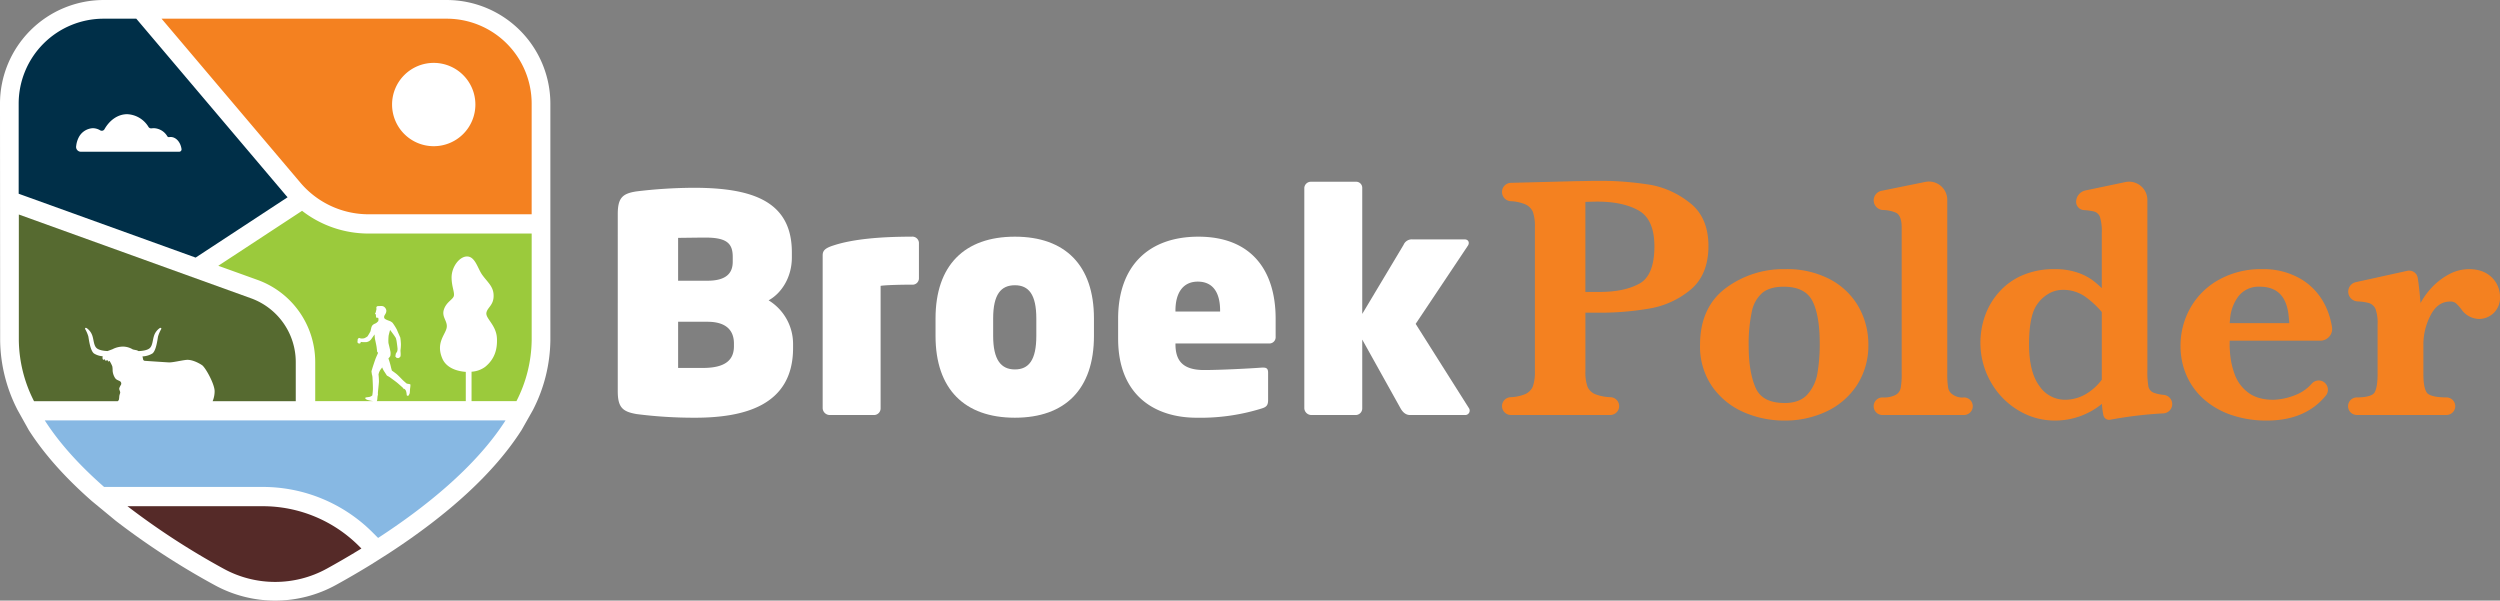 <svg xmlns="http://www.w3.org/2000/svg" width="849.942" height="204.192" viewBox="0 0 849.942 204.192"><rect x="0" y="0" width="849.942" height="204.192" fill="#808080" stroke="none"/><defs><style>.a{fill:#fff;}.b{fill:#f48120;}.c{fill:#87b8e3;}.d{fill:#552a28;}.e{fill:#99c027;}.f{fill:#002f48;}.g{fill:#9bca3c;}.h{fill:#566a30;}</style></defs><g transform="translate(-4564.992 -578)"><g transform="translate(4564.992 578)"><path class="a" d="M389.757,285.668a42.908,42.908,0,0,1-20.639-5.3,255.334,255.334,0,0,1-33.483-21.772l-.143-.114-8.01-6.607-.073-.063c-9.033-7.921-16.209-15.982-21.327-23.959l-.105-.164-3.831-6.864-.074-.152a53.072,53.072,0,0,1-5.82-23.391l-.052-80.555a35.283,35.283,0,0,1,35.243-35.247H448.072a35.282,35.282,0,0,1,35.243,35.243v80.522a53.105,53.105,0,0,1-5.828,23.424l-.082.166L473.52,227.7l-.1.149c-9.08,14.16-24.289,28.238-45.2,41.843l-5.824,3.686c-4.066,2.491-8.1,4.842-12.005,6.987A42.909,42.909,0,0,1,389.757,285.668Z" transform="translate(-296.201 -81.476)"/><path class="b" d="M462.238,133.329A14.162,14.162,0,1,1,476.4,119.167a14.153,14.153,0,0,1-14.162,14.162m4.407-43.349H369.707l47.063,55.589A30.362,30.362,0,0,0,440.1,156.474h55.432V118.867A28.887,28.887,0,0,0,466.645,89.98" transform="translate(-314.781 -83.626)"/><path class="c" d="M336.74,295.376h53.816a52.767,52.767,0,0,1,37.558,15.557l1.784,1.784c15.787-10.268,33.13-24.054,43.322-39.953H316.577c5.229,8.158,12.342,15.755,20.163,22.611" transform="translate(-301.351 -129.827)"/><path class="d" d="M400.063,311.792H354.187a253.072,253.072,0,0,0,32.642,21.22,36.439,36.439,0,0,0,35.153,0c3.6-1.982,7.579-4.279,11.748-6.84l-.741-.741a46.26,46.26,0,0,0-32.925-13.639" transform="translate(-310.858 -139.692)"/><path class="e" d="M472.694,264" transform="translate(-340.812 -127.611)"/><path class="f" d="M359.342,135.212H325.7a1.64,1.64,0,0,1-1.45-1.962,8.415,8.415,0,0,1,.928-3.046,5.719,5.719,0,0,1,4.734-2.995,4.922,4.922,0,0,1,2.511.732,1.056,1.056,0,0,0,1.477-.445c1.766-3.073,4.551-5.048,7.7-5.048a8.91,8.91,0,0,1,7.231,4.328,1.053,1.053,0,0,0,1.047.484,7.922,7.922,0,0,1,.811-.052,5.557,5.557,0,0,1,4.576,2.811.647.647,0,0,0,.588.223,3.193,3.193,0,0,1,.5-.039c1.831,0,3.361,1.739,3.7,4.04a.8.8,0,0,1-.706.968m35.986,14.58L344.682,89.98h-11.1a28.887,28.887,0,0,0-28.887,28.887v30.625L364.86,171.2l31.266-20.518c-.274-.287-.535-.588-.8-.889" transform="translate(-298.348 -83.626)"/><path class="g" d="M446.623,185.121A36.862,36.862,0,0,1,424,177.393l-28.482,18.686L408.91,200.9a29.69,29.69,0,0,1,19.562,27.853v13.351h19.771a12.725,12.725,0,0,1-2.139-.464,2.191,2.191,0,0,1-.6-.4c-.043-.065.034-.354.123-.386s.9-.128,1.214-.179a2.3,2.3,0,0,0,.918-.431c.053-.044.117-.1.171-.155h-.045a14.9,14.9,0,0,0,.2-2.131c.013-1.113-.132-3.758-.155-4.093a4.468,4.468,0,0,0-.19-.85l-.132-.937a.648.648,0,0,1,.028-.3c.061-.177.164-.486.231-.743.1-.385.976-3.061,1.249-3.694s.69-1.577.69-1.577l-.019-.277-.234-.025s-.135-1.128-.207-1.713-.491-2.464-.557-2.75-.143-1.586-.143-1.586-.879,1.281-1.145,1.645a2.469,2.469,0,0,1-1.639.968,8.336,8.336,0,0,1-1.917-.074l-.064.118s.078.16.03.241a.172.172,0,0,1-.13.086s-.055.1-.131.108a2.46,2.46,0,0,1-.4-.027,1.029,1.029,0,0,1-.353-.214,2.572,2.572,0,0,1-.052-.51c0-.075.055-.335.055-.335a3.662,3.662,0,0,1,.019-.382c.018-.081.147-.145.179-.2s.149-.235.291-.231.371.146.587.183a3.775,3.775,0,0,0,1.148-.062,5.284,5.284,0,0,0,1.1-.625,6.248,6.248,0,0,0,.425-.669,9.931,9.931,0,0,0,.611-1.1c.059-.216.066-.349.152-.659.05-.181.123-.516.149-.628a2.42,2.42,0,0,1,.3-.643,2.533,2.533,0,0,1,.684-.556,2.815,2.815,0,0,0,.785-.4,4.974,4.974,0,0,0,.587-.574,3.658,3.658,0,0,0,.066-.679,1.632,1.632,0,0,0-.1-.408,2.7,2.7,0,0,0-.5-.052.29.29,0,0,1-.24-.176,4.037,4.037,0,0,1-.007-.455.46.46,0,0,0-.033-.151l-.027-.114-.033-.135v-.21a1.068,1.068,0,0,1-.2-.083c-.037-.031-.018-.165,0-.188a3.944,3.944,0,0,0,.273-.432c.009-.052-.022-.27-.013-.315s.143-.3.145-.34.044-.456.039-.523-.07-.409.016-.549a.747.747,0,0,1,.54-.291,3.029,3.029,0,0,1,.355,0c.057,0,.361-.016.74-.012a1.491,1.491,0,0,1,.995.3,1.86,1.86,0,0,1,.719,1.213,2.046,2.046,0,0,1-.194.953c-.169.355-.451.743-.5.921a1.12,1.12,0,0,0-.034.606,1.167,1.167,0,0,0,.244.377,5.9,5.9,0,0,0,.634.342c.339.16,1.1.405,1.316.525a4.779,4.779,0,0,1,.631.446,18.3,18.3,0,0,1,1.509,2.393c.188.521.873,2.019.974,2.266s.165.371.165.371a19.233,19.233,0,0,1,.215,2.242,15.433,15.433,0,0,1-.146,2.069,8.4,8.4,0,0,0,.04.892,5.991,5.991,0,0,1-.022,1.078.573.573,0,0,1-.106.269.566.566,0,0,1-.161.065s-.037.191-.084.213-.249.085-.249.085a.28.28,0,0,1-.133.072.7.7,0,0,1-.285-.008c-.038-.017-.114-.058-.114-.058a.277.277,0,0,1-.208,0,.365.365,0,0,1-.126-.135.626.626,0,0,1-.074-.138c0-.027-.01-.082-.017-.146a.19.19,0,0,1-.043.028c-.108.035-.167.035-.191-.036s.072-.275.084-.395.1-.6.1-.6a5.668,5.668,0,0,1,.421-.673,3.152,3.152,0,0,0,.167-.935c0-.37-.3-2.574-.365-2.869s-.227-.877-.227-.877-.519-.8-.667-1-.573-.788-.692-.939-.587-.794-.587-.794-.353,1.228-.5,1.961a16.444,16.444,0,0,0-.066,2.462s.655,2.7.7,3.061a4.107,4.107,0,0,1-.072,1.422,4.368,4.368,0,0,1-.628.788c.137.418.288.873.345,1.042.115.342.445,1.562.477,1.767.027.167.249.951.327,1.228a.274.274,0,0,0,.11.154c.234.164.922.649,1.4,1.024.589.458,1.727,1.66,2.083,2.024s1.321,1.19,1.384,1.245c.054.022.105.046.18.071a1.808,1.808,0,0,0,.543.109,3.127,3.127,0,0,1,.581.138.769.769,0,0,1,.056.259,7.508,7.508,0,0,1-.1,1.043c-.063.329-.078,1.324-.143,1.705a2.634,2.634,0,0,1-.488.9l-.332-.028-.184-.129s-.031-.271-.042-.339a5.381,5.381,0,0,0-.23-1.2,2.923,2.923,0,0,0-.534-.7l-.134.152-.4-.5s-1.506-1.373-2.112-1.849c-.649-.51-1.633-1.212-2.24-1.66a6.918,6.918,0,0,0-.893-.525.648.648,0,0,1-.264-.239c-.165-.262-.513-.81-.847-1.308a7.655,7.655,0,0,1-.678-1.344c-.145.223-.28.418-.387.552a4.179,4.179,0,0,0-.847,1.881,21.24,21.24,0,0,1,.144,2.414c-.06,1.066-.3,3.028-.344,3.629-.03.393.018.785.008,1.043l-.11,0-.039.516s-.022.184-.045.37a3.484,3.484,0,0,1-.112.874c-.047.115-.072.171-.089.2h30.256v-9.951c-3.637-.264-6.765-1.7-7.966-4.511-2.212-5.155.751-7.835,1.407-10.222s-1.748-3.763-.888-6.444,3.236-3.455,3.414-4.76c.191-1.287-.723-3.017-.792-5.93-.109-3.9,2.854-7.616,5.518-7.352,2.553.234,3.413,4.159,4.875,6.2,1.748,2.46,3.688,3.836,3.878,6.662.246,3.706-2.171,4.394-2.445,6.327-.259,1.948,3.414,4.175,3.592,8.685.151,3.6-.7,6.941-4.015,9.651a8.633,8.633,0,0,1-4.619,1.64v10.01h15.265a46.659,46.659,0,0,0,5.178-20.622V185.121Z" transform="translate(-321.305 -105.72)"/><path class="h" d="M383.7,207.554l-78.932-28.483v42.874a46.6,46.6,0,0,0,5.171,20.6h28.45a1.123,1.123,0,0,0,.419-.586,10.036,10.036,0,0,0,.119-1.182,7.855,7.855,0,0,1,.284-1.017c.118-.343-.236-.923-.307-1.349s.579-1.431.579-1.431a.931.931,0,0,0-.378-1.255c-.64-.343-1.147-.426-1.574-1.006a5.343,5.343,0,0,1-.876-2.555,7.715,7.715,0,0,0-.106-1.466,10.307,10.307,0,0,0-.946-1.846c-.071,0-.319.224-.4.224-.07-.024-.283-.52-.389-.52s-.391.283-.5.283c-.082-.022-.26-.508-.343-.52s-.367.142-.484.142-.4-.378-.2-1.195a6.392,6.392,0,0,1-2.981-.958c-1.241-.97-1.679-4.448-1.9-5.761a12.008,12.008,0,0,0-1.124-2.6c-.012-.3.189-.473.58-.236a5.115,5.115,0,0,1,1.9,2.567c.484,1.432.46,3.182,1.361,4.128.791.828,2.72,1.053,3.808,1.089l1.669-.615a7.8,7.8,0,0,1,3.821-.9,6.633,6.633,0,0,1,3.111.971s.8.177,1.253.259a2.024,2.024,0,0,1,.639.3c1.041-.024,3.123-.225,3.951-1.1.9-.946.876-2.7,1.362-4.128a5.11,5.11,0,0,1,1.9-2.567c.391-.237.593-.059.58.236a12.024,12.024,0,0,0-1.123,2.6c-.226,1.314-.663,4.791-1.9,5.761a7.209,7.209,0,0,1-3.395,1.006,8.584,8.584,0,0,1,.2.934.661.661,0,0,0,.628.569c1.75.117,7.108.484,8.174.532,1.289.046,4.034-.651,5.879-.853s4.164.983,5.358,1.775,4.318,6.494,4.294,8.871a8.842,8.842,0,0,1-.676,3.4h28.262V229.207A23.066,23.066,0,0,0,383.7,207.554Z" transform="translate(-298.366 -106.144)"/></g><g transform="translate(4775.018 639.484)"><path class="a" d="M256.6,421.738c0-4.1-2.255-7.387-9.027-7.387h-9.951v15.7h8.413c8,0,10.565-2.976,10.565-7.389Zm-.408-29.444c0-4.616-2.052-6.564-9.336-6.564-1.95,0-8.517.1-9.235.1V400.4h9.951c6.772,0,8.619-2.872,8.619-6.462Zm-12.928,54.681a153.863,153.863,0,0,1-19.7-1.232c-4.822-.819-6.462-2.255-6.462-7.8V377.727c0-5.537,1.639-6.975,6.358-7.695a165.866,165.866,0,0,1,19.493-1.23c20.208,0,33.339,4.72,33.339,21.953V392.5c0,6.463-3.28,12-7.9,14.569a17.385,17.385,0,0,1,8.312,14.874v1.335c0,19.8-17.029,23.7-33.444,23.7" transform="translate(-217.104 -366.444)"/><path class="a" d="M292.281,395.829c-2.564,0-8.72.1-10.566.41v41.651a2.245,2.245,0,0,1-2.052,2.258H264.276a2.427,2.427,0,0,1-2.258-2.258V385.878c0-1.641.82-2.463,3.693-3.384,6.567-2.156,15.9-2.976,26.57-2.976a2.23,2.23,0,0,1,2.465,2.052v12.208a2.182,2.182,0,0,1-2.465,2.052" transform="translate(-192.355 -360.54)"/><path class="a" d="M321.022,407.318c0-8.1-2.565-11.285-7.284-11.285s-7.389,3.079-7.389,11.285v5.95c0,8.106,2.671,11.389,7.389,11.389s7.284-3.181,7.284-11.389Zm-7.284,33.752c-17.131,0-26.98-9.747-26.98-27.8v-5.95c0-18.055,9.849-27.8,26.98-27.8s26.878,9.745,26.878,27.8v5.95c0,18.055-9.747,27.8-26.878,27.8" transform="translate(-178.723 -360.54)"/><path class="a" d="M361.455,404.65c0-6.154-2.461-9.847-7.592-9.847-4.924,0-7.591,3.693-7.591,9.847v.309h15.183Zm16.721,11.184h-31.9v.206c0,5.436,2.257,8.819,9.748,8.819,5.435,0,15.488-.512,19.488-.819,1.641-.1,2.26.206,2.26,1.745v9.233c0,1.639-.413,2.359-2.052,2.871a69.813,69.813,0,0,1-22.263,3.183c-13.851,0-26.674-7.285-26.674-26.879V407.42c0-18.052,10.466-27.9,27.29-27.9,17.953,0,26.262,11.389,26.262,27.9v6.158a2.131,2.131,0,0,1-2.154,2.257" transform="translate(-156.672 -360.54)"/><path class="a" d="M422.479,446.781H403.5c-1.129,0-2.26-.616-3.183-2.258l-13.029-23.389v23.389a2.245,2.245,0,0,1-2.05,2.258H369.848a2.426,2.426,0,0,1-2.255-2.258V369.531a2.242,2.242,0,0,1,2.255-2.052h15.391a2.059,2.059,0,0,1,2.05,2.052v42.882l14.054-23.493a3.028,3.028,0,0,1,2.975-1.847h17.75c.921,0,1.436.515,1.436,1.231a1.664,1.664,0,0,1-.307.923L405.449,415.8l18.158,28.725a1.508,1.508,0,0,1-1.128,2.258" transform="translate(-134.183 -367.173)"/><path class="b" d="M457.7,402.191c-3.414,1.9-7.95,2.855-13.491,2.855h-4.934v-30.6c1.779-.067,3.135-.1,4.127-.1,5.8,0,10.547,1.038,14.091,3.082,3.482,2.01,5.249,6.089,5.249,12.126,0,6.531-1.7,10.784-5.042,12.639m16.815-27.637a30.1,30.1,0,0,0-12.918-5.889,111.294,111.294,0,0,0-13.185-1.325c-.98-.037-2.451-.057-4.375-.057q-2.359,0-3.566.029c-.8.02-1.884.039-3.239.057s-2.62.048-3.761.087l-19.5.5a3.108,3.108,0,0,0-3.046,3.125,3.154,3.154,0,0,0,2.945,3.114,14.577,14.577,0,0,1,4.662.948,5.034,5.034,0,0,1,2.914,2.73,15.268,15.268,0,0,1,.667,5.075v49.127a15,15,0,0,1-.693,5.1,5.019,5.019,0,0,1-2.914,2.733,14.738,14.738,0,0,1-4.715.929,3.026,3.026,0,0,0,.164,6.047h33.77a3.024,3.024,0,0,0,.182-6.043,16.429,16.429,0,0,1-4.889-.881A4.96,4.96,0,0,1,440,437.288a14.82,14.82,0,0,1-.721-5.21V412.108h4.818A98.235,98.235,0,0,0,461,410.7a29.516,29.516,0,0,0,14.079-6.446c4-3.364,6.035-8.348,6.035-14.814,0-6.626-2.219-11.634-6.6-14.884" transform="translate(-110.309 -367.282)"/><path class="b" d="M494.257,421.958a14.3,14.3,0,0,1-3.418,7.287c-1.736,1.925-4.324,2.9-7.691,2.9-5.176,0-8.431-1.717-9.954-5.246-1.54-3.57-2.325-8.33-2.325-14.15a52.3,52.3,0,0,1,1.055-11.6,11.37,11.37,0,0,1,3.609-6.468c1.708-1.377,4.133-2.075,7.215-2.075,4.813,0,8.087,1.6,9.737,4.751,1.686,3.226,2.542,8.116,2.542,14.531a59.328,59.328,0,0,1-.769,10.069m4.323-31.838a31.435,31.435,0,0,0-15.2-3.485,32.9,32.9,0,0,0-20.41,6.525c-5.729,4.352-8.633,10.809-8.633,19.186a23.966,23.966,0,0,0,4.169,14.262,25.48,25.48,0,0,0,10.7,8.669,34.422,34.422,0,0,0,13.826,2.841,32.994,32.994,0,0,0,14.294-3.1,25.065,25.065,0,0,0,10.387-8.991,24.78,24.78,0,0,0,3.843-13.79,25.815,25.815,0,0,0-3.285-12.738,24.044,24.044,0,0,0-9.694-9.374" transform="translate(-86.387 -356.618)"/><path class="b" d="M523.1,440.829a5.491,5.491,0,0,1-3.692-.895,3.443,3.443,0,0,1-1.681-2.353,27.7,27.7,0,0,1-.309-4.785V373.66a6.225,6.225,0,0,0-7.459-6.1l-14.919,3.027a3.3,3.3,0,0,0,.481,6.527,11.243,11.243,0,0,1,4.644,1.017c1.163.695,1.756,2.371,1.756,4.982V432.8a25.731,25.731,0,0,1-.338,4.808,3.457,3.457,0,0,1-1.7,2.356,8.774,8.774,0,0,1-4.5.869,2.986,2.986,0,0,0,0,5.973H523.1a2.989,2.989,0,0,0,2.984-2.986v0a2.988,2.988,0,0,0-2.984-2.986" transform="translate(-65.417 -367.197)"/><path class="b" d="M534.8,409.6a11.928,11.928,0,0,1,3.851-3.851,9.466,9.466,0,0,1,5.094-1.5,12.872,12.872,0,0,1,7.719,2.345,30.623,30.623,0,0,1,5.594,5.183v23a18.1,18.1,0,0,1-5.562,4.979,14.007,14.007,0,0,1-7.006,1.847,10.472,10.472,0,0,1-8.645-4.679c-2.334-3.138-3.518-7.9-3.518-14.141,0-6.181.83-10.617,2.472-13.19m43.317,30.344a12.512,12.512,0,0,1-3.305-.687,2.912,2.912,0,0,1-1.891-2.083,29.331,29.331,0,0,1-.364-5.661V373.691a6.22,6.22,0,0,0-7.5-6.089l-13.567,2.846a3.985,3.985,0,0,0-3.156,3.885,2.823,2.823,0,0,0,2.637,2.79,19.316,19.316,0,0,1,3.332.456,2.945,2.945,0,0,1,2.145,1.911,16.773,16.773,0,0,1,.61,5.385v18.787a34.611,34.611,0,0,0-3.291-2.812,19.252,19.252,0,0,0-5.145-2.544,23.758,23.758,0,0,0-7.69-1.109,26.885,26.885,0,0,0-10.87,2.094,22.544,22.544,0,0,0-8.013,5.8,24.205,24.205,0,0,0-4.746,8.121,27.487,27.487,0,0,0-1.509,8.893,26.84,26.84,0,0,0,3.46,13.342,26.2,26.2,0,0,0,10.961,10.607,23.532,23.532,0,0,0,8.378,2.488,26.5,26.5,0,0,0,2.654.133A25.188,25.188,0,0,0,557.1,443a25.933,25.933,0,0,0,.515,3.922,1.978,1.978,0,0,0,2.328,1.466,139.044,139.044,0,0,1,18.046-2.156,3.147,3.147,0,0,0,.127-6.28" transform="translate(-52.523 -367.18)"/><path class="b" d="M596.395,402.322c.076.678.251,2.676.251,2.676l-20.273,0s.164-2.164.295-2.848a14.76,14.76,0,0,1,2.517-6.071,8.659,8.659,0,0,1,7.384-3.476c5.877,0,9.092,3.178,9.826,9.716M608.862,399a21.318,21.318,0,0,0-8.137-8.925,25.043,25.043,0,0,0-13.467-3.437,29.237,29.237,0,0,0-14.458,3.544,25.039,25.039,0,0,0-9.744,9.543,26.018,26.018,0,0,0-3.4,13.025,24.8,24.8,0,0,0,2.036,10.012,23.32,23.32,0,0,0,5.885,8.095A27.444,27.444,0,0,0,576.9,436.2a36.8,36.8,0,0,0,12.137,1.914c8.706,0,15.445-2.858,20.025-8.5a3.143,3.143,0,0,0,.668-2.44,3.18,3.18,0,0,0-1.345-2.154,3.129,3.129,0,0,0-4.051.481,14.526,14.526,0,0,1-5.827,4.019,22.113,22.113,0,0,1-7.231,1.531c-3.617,0-6.527-.836-8.655-2.483a13.478,13.478,0,0,1-4.537-6.127,26.965,26.965,0,0,1-1.585-7.2l-.121-1.689c-.048-.675,0-2.59,0-2.59l2.44,0h28.346a4.072,4.072,0,0,0,3.094-1.427,3.885,3.885,0,0,0,.909-3.13,26.543,26.543,0,0,0-2.3-7.417" transform="translate(-28.355 -356.618)"/><path class="b" d="M646.284,390.671c-1.953-2.679-4.923-4.036-8.83-4.036a14.373,14.373,0,0,0-6.792,1.762,22.625,22.625,0,0,0-5.947,4.6,25.294,25.294,0,0,0-3.718,5.18c-.3-3.636-.62-6.516-.951-8.565a2.9,2.9,0,0,0-1.241-1.956,3.017,3.017,0,0,0-2.336-.444l-17.453,3.848a3.294,3.294,0,0,0-2.6,3.237,3.341,3.341,0,0,0,3.181,3.31,17.777,17.777,0,0,1,3.5.462,3.691,3.691,0,0,1,2.562,2.023,13.946,13.946,0,0,1,.743,5.363v16.759c0,3.059-.352,5.2-1.044,6.364-.63,1.061-2.8,1.669-5.957,1.669a2.986,2.986,0,1,0,0,5.971h30.358a2.986,2.986,0,1,0,0-5.971c-3.494,0-5.911-.594-6.63-1.632-.776-1.12-1.169-3.274-1.169-6.4v-9.985a21.468,21.468,0,0,1,2.458-9.914c1.616-3.136,3.8-4.661,6.665-4.661a2.886,2.886,0,0,1,1.9.547,15.384,15.384,0,0,1,1.844,2.012,7.494,7.494,0,0,0,6.013,3.352,7.117,7.117,0,0,0,7.173-7.386,9.194,9.194,0,0,0-1.729-5.512" transform="translate(-8.098 -356.618)"/></g></g></svg>